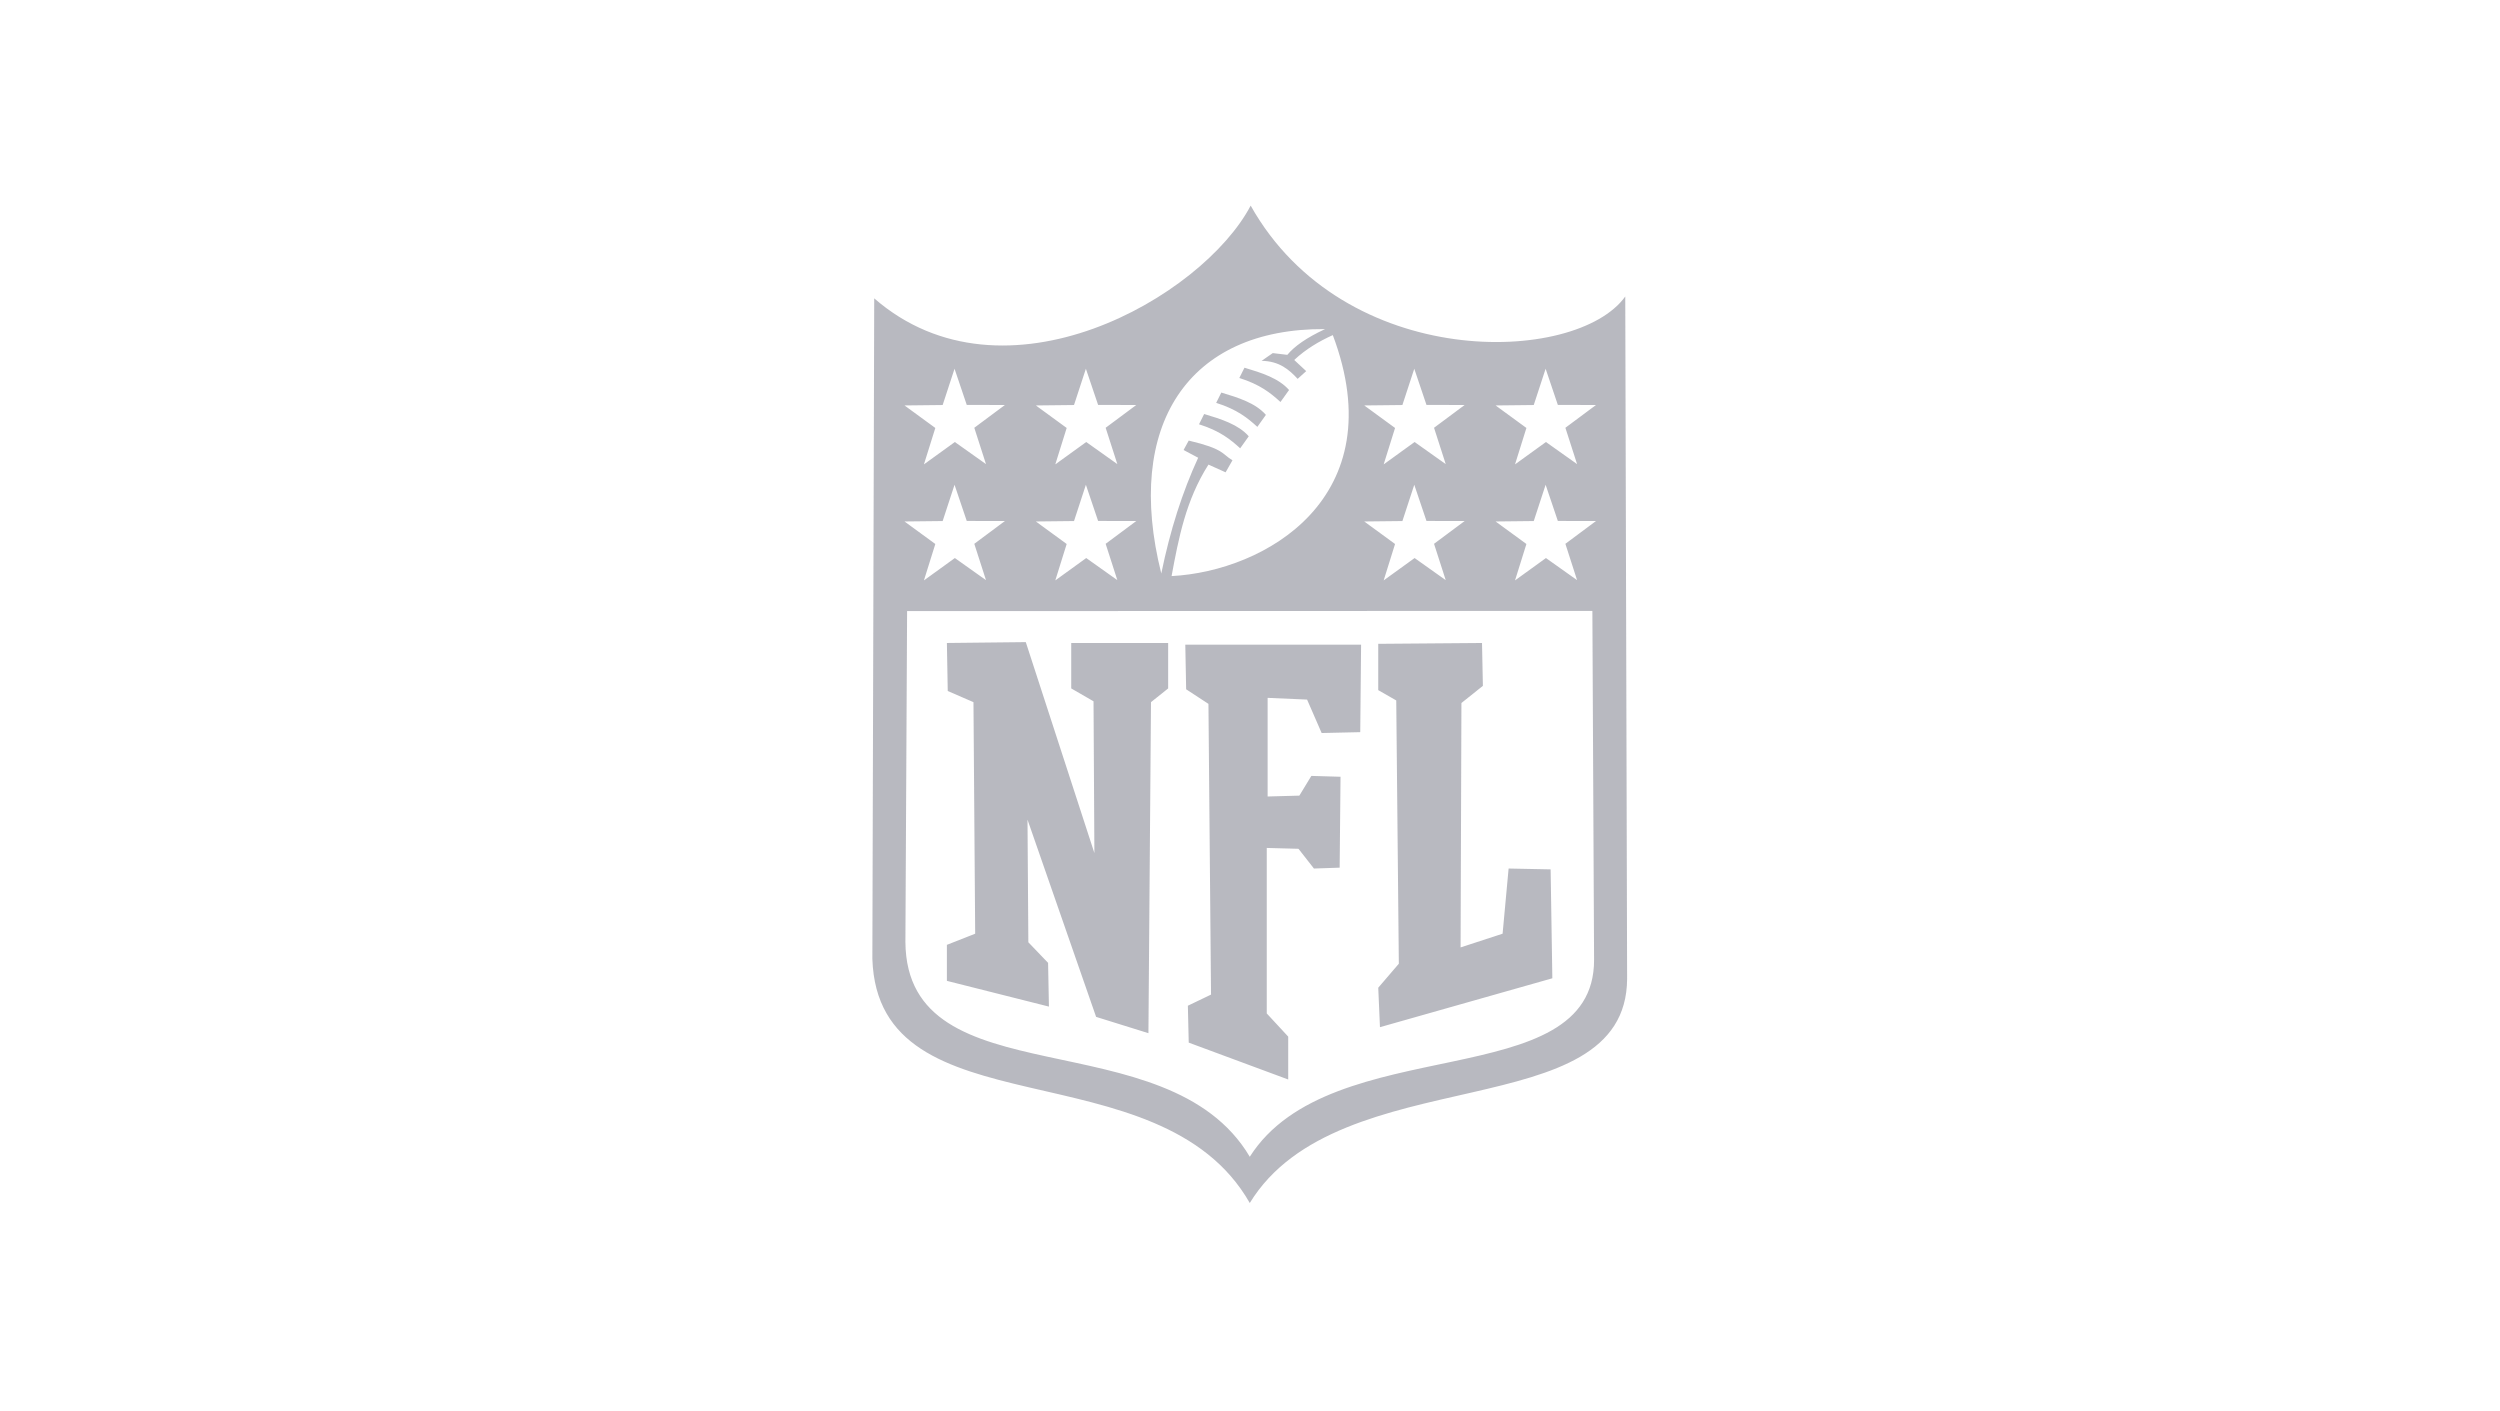 <?xml version="1.0" encoding="UTF-8" standalone="no"?>
<svg width="124px" height="70px" viewBox="0 0 124 70" version="1.1" xmlns="http://www.w3.org/2000/svg" xmlns:xlink="http://www.w3.org/1999/xlink">
    <!-- Generator: Sketch 3.8.1 (29687) - http://www.bohemiancoding.com/sketch -->
    <title>nfl</title>
    <desc>Created with Sketch.</desc>
    <defs></defs>
    <g id="Grid" stroke="none" stroke-width="1" fill="none" fill-rule="evenodd" opacity="0.7">
        <g id="nfl" fill="#9A9BA5">
            <path d="M43.269,47.557 L43.361,14.798 C49.808,20.409 59.649,14.74 62.033,10.199 C66.674,18.456 78.182,18.101 80.613,14.706 L80.705,48.554 C80.659,55.993 66.41,52.441 61.989,59.669 C57.504,51.804 43.55,56.284 43.269,47.557 Z M44.908,46.724 L44.992,30.31 L78.982,30.301 L79.066,47.6 C79.089,54.399 66.023,51.019 61.989,57.376 C57.896,50.459 44.971,54.599 44.908,46.724 Z M46.966,31.892 L47.008,34.274 L48.284,34.827 L48.369,46.311 L46.966,46.864 L46.966,48.651 L52.027,49.927 L51.985,47.758 L51.006,46.737 L50.964,40.654 L54.367,50.437 L56.962,51.246 L57.089,34.827 L57.94,34.146 L57.94,31.892 L53.133,31.892 L53.133,34.146 L54.239,34.784 L54.282,42.313 L50.879,31.849 L46.966,31.892 Z M58.918,49.884 L58.961,51.714 L63.895,53.543 L63.895,51.416 L62.831,50.267 L62.831,42.058 L64.405,42.1 L65.171,43.079 L66.447,43.036 L66.49,38.527 L65.043,38.485 L64.448,39.463 L62.874,39.506 L62.874,34.614 L64.831,34.699 L65.554,36.358 L67.468,36.315 L67.51,31.977 L58.791,31.977 L58.833,34.189 L59.939,34.912 L60.067,49.332 L58.918,49.884 Z M68.361,31.934 L68.361,34.231 L69.254,34.742 L69.382,47.8 L68.361,48.991 L68.446,50.948 L76.996,48.523 L76.911,43.121 L74.827,43.079 L74.529,46.311 L72.445,46.992 L72.487,34.869 L73.551,34.018 L73.508,31.892 L68.361,31.934 Z M48.905,23.02 L47.361,21.924 L45.827,23.033 L46.392,21.227 L44.863,20.11 L46.756,20.089 L47.345,18.29 L47.951,20.084 L49.843,20.088 L48.325,21.218 L48.905,23.02 Z M55.42,23.02 L53.877,21.924 L52.343,23.033 L52.907,21.227 L51.378,20.11 L53.271,20.089 L53.86,18.29 L54.466,20.084 L56.359,20.088 L54.84,21.218 L55.42,23.02 Z M48.905,28.775 L47.361,27.679 L45.827,28.788 L46.392,26.982 L44.863,25.865 L46.756,25.844 L47.345,24.045 L47.951,25.839 L49.843,25.843 L48.325,26.973 L48.905,28.775 Z M55.42,28.775 L53.877,27.679 L52.343,28.788 L52.907,26.982 L51.378,25.865 L53.271,25.844 L53.86,24.045 L54.466,25.839 L56.359,25.843 L54.84,26.973 L55.42,28.775 Z M71.708,23.02 L70.164,21.924 L68.63,23.033 L69.195,21.227 L67.666,20.11 L69.559,20.089 L70.148,18.29 L70.753,20.084 L72.646,20.088 L71.128,21.218 L71.708,23.02 Z M78.223,23.02 L76.679,21.924 L75.145,23.033 L75.71,21.227 L74.181,20.11 L76.074,20.089 L76.663,18.29 L77.269,20.084 L79.161,20.088 L77.643,21.218 L78.223,23.02 Z M71.708,28.775 L70.164,27.679 L68.63,28.788 L69.195,26.982 L67.666,25.865 L69.559,25.844 L70.148,24.045 L70.753,25.839 L72.646,25.843 L71.128,26.973 L71.708,28.775 Z M78.223,28.775 L76.679,27.679 L75.145,28.788 L75.71,26.982 L74.181,25.865 L76.074,25.844 L76.663,24.045 L77.269,25.839 L79.161,25.843 L77.643,26.973 L78.223,28.775 Z M57.6,28.446 C58.037,26.302 58.651,24.394 59.429,22.704 L58.705,22.321 L58.961,21.853 C60.731,22.271 60.598,22.514 61.13,22.831 L60.79,23.427 L59.939,23.044 C58.814,24.814 58.46,26.694 58.11,28.574 C62.748,28.332 69.146,24.683 66.107,16.621 C65.419,16.932 64.768,17.317 64.193,17.855 L64.788,18.408 L64.363,18.791 C63.933,18.327 63.453,17.913 62.576,17.897 L63.129,17.514 L63.852,17.6 C64.202,17.174 64.807,16.749 65.724,16.323 C58.917,16.276 55.758,21.107 57.6,28.446 Z M59.471,21.045 C60.509,21.371 61.033,21.799 61.513,22.236 L61.938,21.64 C61.42,21.053 60.577,20.789 59.726,20.535 L59.471,21.045 Z M60.322,19.982 C61.359,20.307 61.884,20.735 62.364,21.173 L62.789,20.577 C62.271,19.989 61.428,19.726 60.577,19.471 L60.322,19.982 Z M61.47,18.748 C62.508,19.074 63.032,19.502 63.512,19.939 L63.937,19.344 C63.419,18.756 62.577,18.493 61.726,18.238 L61.47,18.748 Z" id="Combined-Shape"></path>
        </g>
    </g>
</svg>